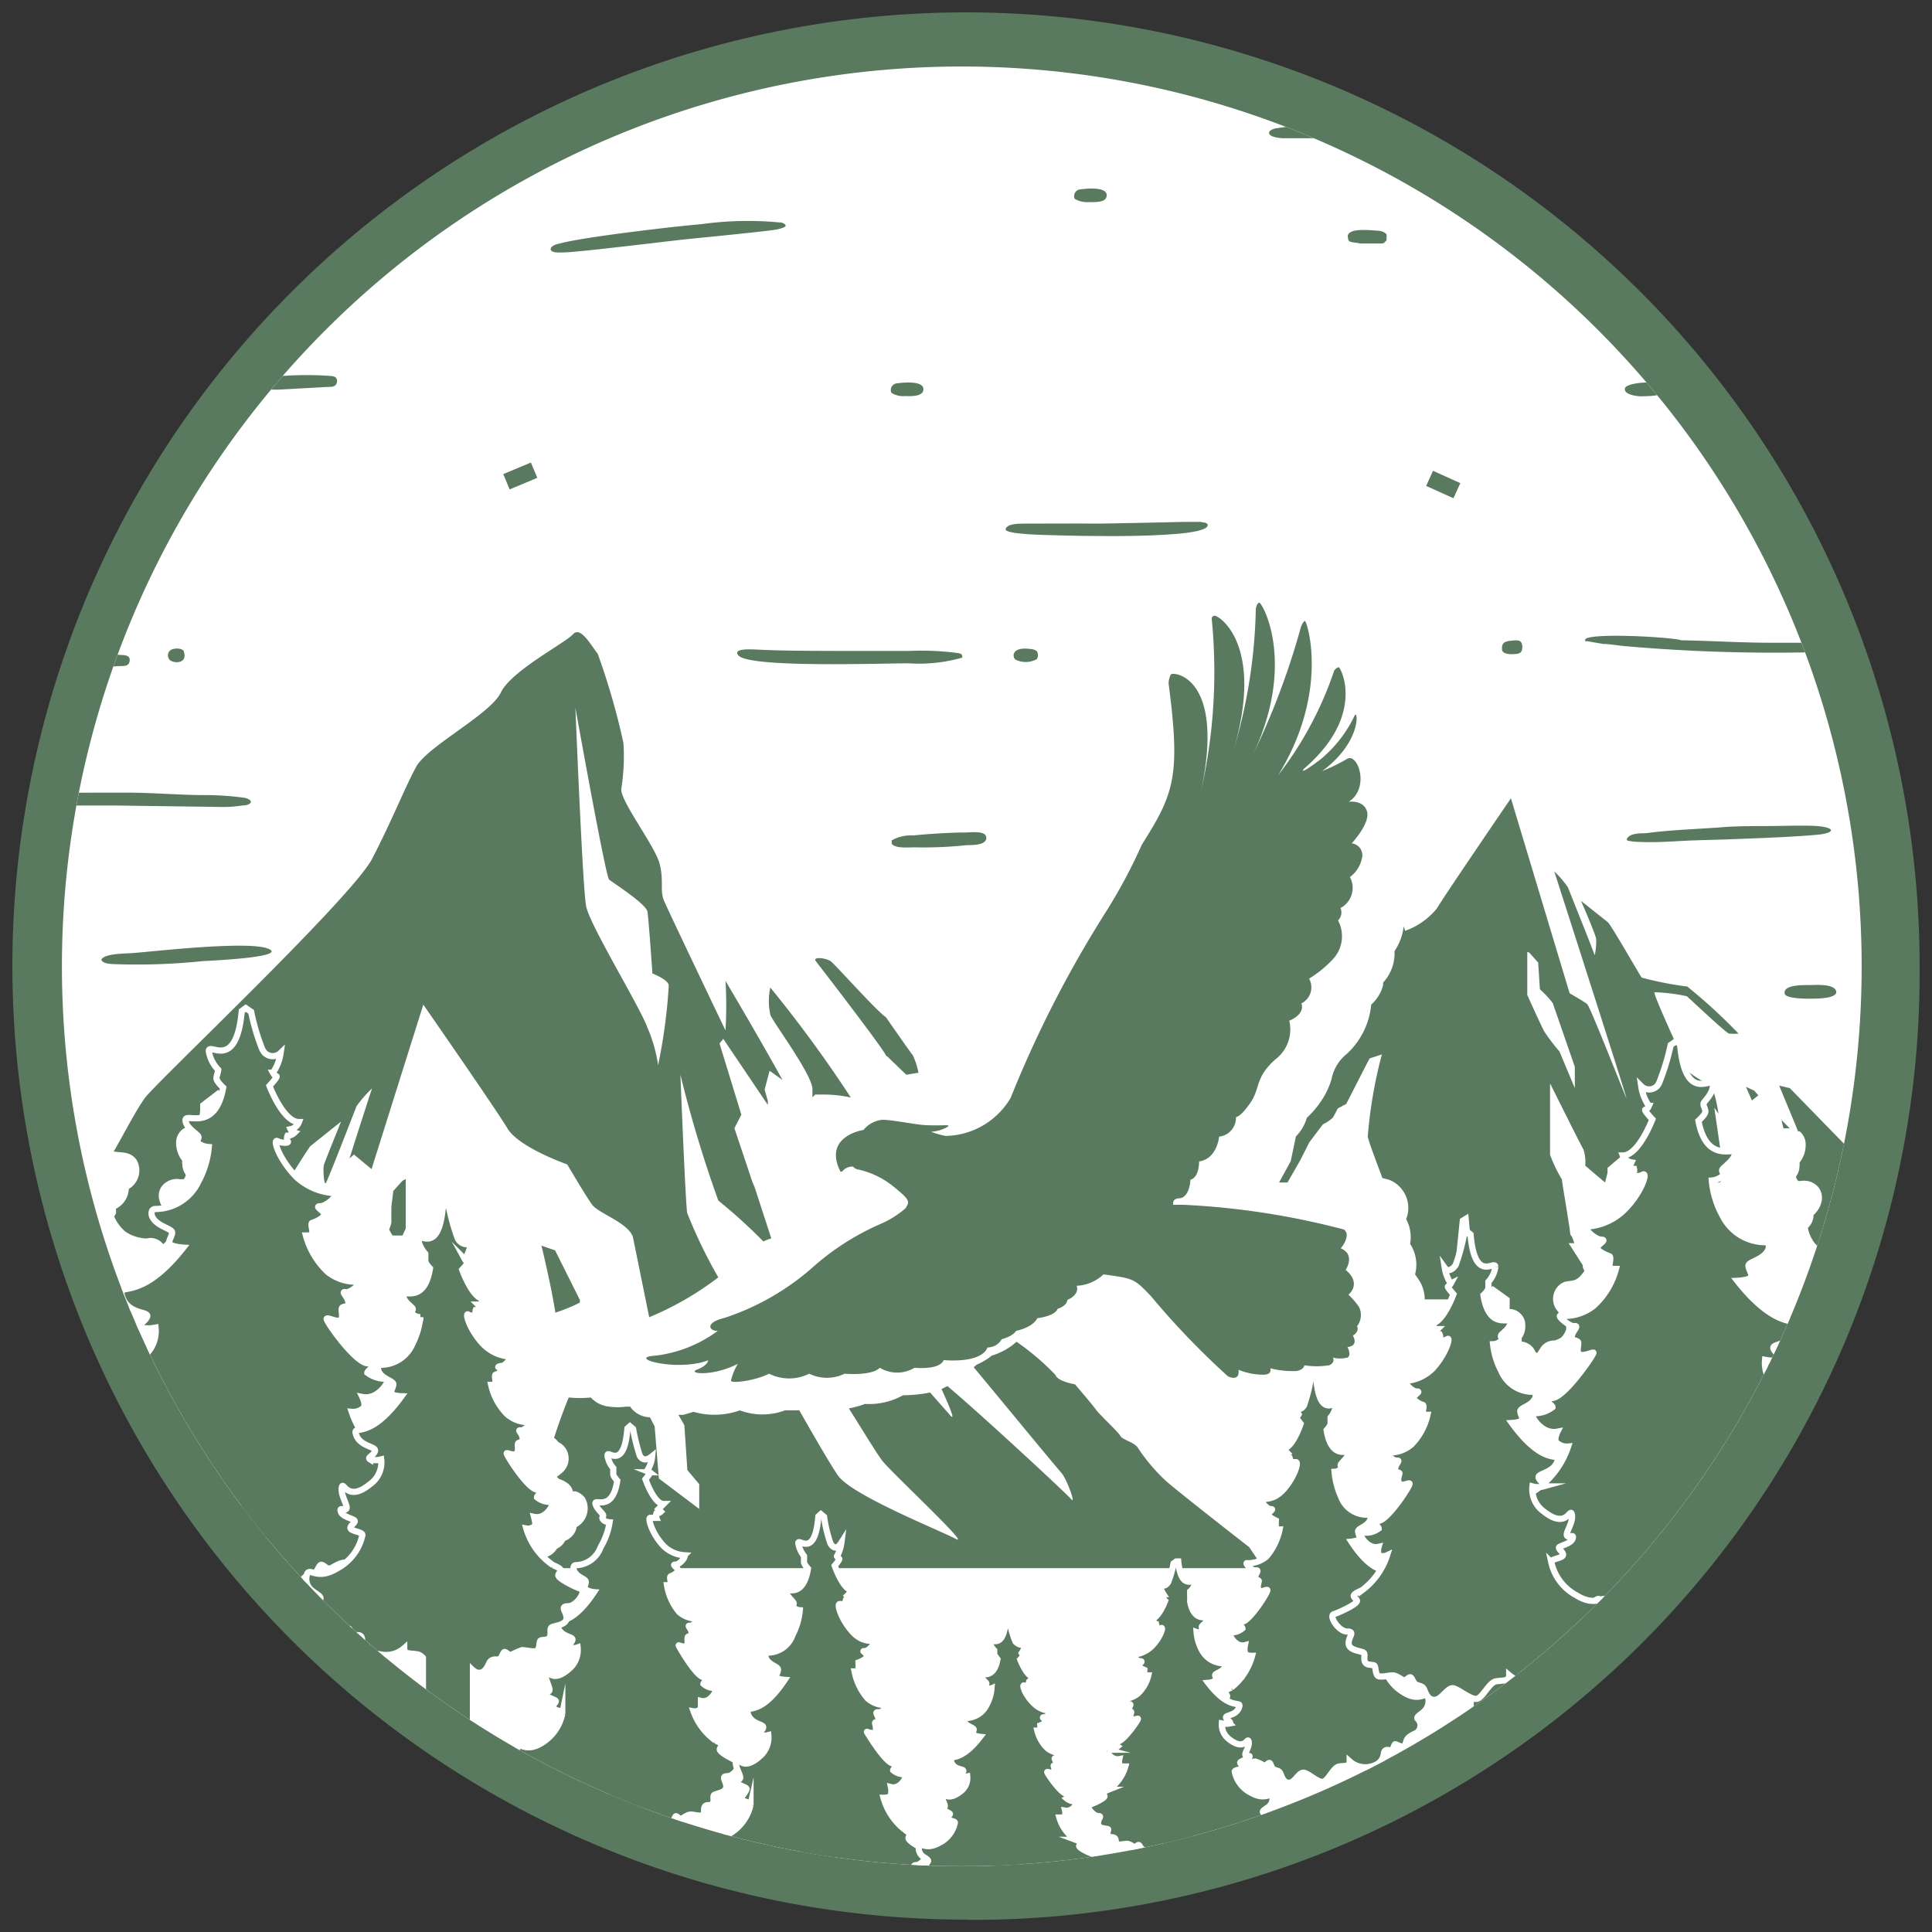 <svg id="Layer_1" data-name="Layer 1" xmlns="http://www.w3.org/2000/svg" xmlns:xlink="http://www.w3.org/1999/xlink" viewBox="0 0 78 78.01"><rect x="0" y="0" width="78" height="78.01" fill="#333333" stroke="none"/><defs><style>.cls-1{fill:none;}.cls-2,.cls-5,.cls-6{fill:#597a5e;}.cls-3{fill:#fff;}.cls-4{clip-path:url(#clip-path);}.cls-5,.cls-6{fill-rule:evenodd;}.cls-6{stroke:#fff;stroke-miterlimit:10;stroke-width:0.25px;}</style><clipPath id="clip-path"><path class="cls-1" d="M75.16,39.09a36.33,36.33,0,1,1,0-.15Z"/></clipPath></defs><title>Nature-Site-Icon</title><path class="cls-2" d="M39.08,77.5A38.5,38.5,0,1,1,77.5,38.92h0v.25A38.21,38.21,0,0,1,39.42,77.51h-.34Z"/><path class="cls-3" d="M75.16,39.09a36.33,36.33,0,1,1,0-.15Z"/><g class="cls-4"><path class="cls-5" d="M4.58,46.51c.49-.85.85-1.58,1.26-2.17s8.37-8.09,9.19-9.68,1.32-2.87,1.77-3.7,3-2.12,3.42-3,2.6-2,2.91-2.35.73.45,1,.78A28.12,28.12,0,0,1,25.17,30a8.38,8.38,0,0,1-.09,1.87c0,.52,1.37,2.3,1.55,3s0,1.08.18,1.5,2.41,5.09,2.48,5.23a16.68,16.68,0,0,0,0-2s1.44,2.43,2.3,4l-.52-.37-.2.76.13.46v.16l-1.8-2.67-.15.19L29.93,45l-.28.55.67,2h0a2.67,2.67,0,0,0,.14.36h0L31.14,50a1.75,1.75,0,0,0-.32.12A22,22,0,0,0,29,48.47a50.27,50.27,0,0,1-1.53-5.08s.19,4.87.27,5.57A19.53,19.53,0,0,0,29,51.57a12.34,12.34,0,0,1-2.79,1.61l-.66-3.25c-.21-.58-1.39-.94-1.65-1.3s-1-1.62-1-1.62-1.95-.68-2.41-1.45-3.4-5-3.4-5L15,47.2h0l-.71-.59-.18.16c.51-1.61.91-2.83.91-2.83a5.17,5.17,0,0,0-.62.71c-.08.19-1.18,3.05-1.25,3.12s-.12-.59-.07-.75.69-1.74.69-1.74l-1.25,1c-.41.61-.8,1.24-1.16,1.88h-.22l.16-.42h-.86a2.55,2.55,0,0,1-.24-.39.71.71,0,0,0,.1-.55,2.17,2.17,0,0,0,.13-.5l.22-1.57-.95.76v-.13l-.13-.52-.06-.22L8.81,44l-.73.56v.27a3.44,3.44,0,0,1-.12.64H8a.77.77,0,0,0-.64.13.69.69,0,0,0-.25.56,1.2,1.2,0,0,0,.25.71.29.29,0,0,0,0,.13.76.76,0,0,0,.14.43.31.31,0,0,1-.09.18H7.28a.78.78,0,0,0-.73.26.64.64,0,0,0-.13.52,1.09,1.09,0,0,0,.33.59,1,1,0,0,0,.07.29.52.52,0,0,0,.18.23c-.07.18-.15.35-.19.46a.93.93,0,0,1-.22.27A.65.65,0,0,0,5.92,50a1.61,1.61,0,0,1-.85-.27,1.65,1.65,0,0,1-.46-.62A1,1,0,0,0,4.68,49a.67.67,0,0,0,0-.2A.94.94,0,0,0,5.2,48a.87.87,0,0,0,.36-1.08.57.57,0,0,0-.16-.22c-.26-.21-.51-.16-.79-.21Zm28.33-2.32h.36a5,5,0,0,1,1.08.12Q32.84,42,31.1,39.87a2.51,2.51,0,0,0,0,1.09c0,.16,1.68,2.39,1.7,3v.34Zm2.86-1.57c0-.14-2.67-3.61-2.83-3.81s.41-.14.6,0,1.84,2,2.23,2.26c0,0,.94,1.36,1.08,1.53a2.81,2.81,0,0,1,.23.71l-.49.08-.78-.75ZM51,63.31H20.84a1.26,1.26,0,0,0,.33-.32h.2a.67.67,0,0,0,.23-.1h0a.83.83,0,0,0,.8-.25.36.36,0,0,0,.07-.1l.12-.08a.59.59,0,0,0,.22-.25.79.79,0,0,0,.39-.33.63.63,0,0,0,.08-.23.86.86,0,0,0,.34-1.17h0a.73.73,0,0,0-.38-.27h-.11a.58.58,0,0,0-.28-.37,1,1,0,0,0-.28-.13l-.09-.09a1.66,1.66,0,0,0,.21-.16.75.75,0,0,0,.09-1.06l-.09-.09-.16-.1a.61.61,0,0,0-.16-.16c.14-.45.37-1.09.59-1.63a4.41,4.41,0,0,0,.89,0,1.17,1.17,0,0,0,.75.37,2.5,2.5,0,0,0,.67,0h.17a1,1,0,0,0,.8.43l.19.37.17,2.1,1.63,1.23v-1l-.48-.57-.12-1.81-.24-.42h.2L28,57a3.06,3.06,0,0,0,1.87-.06,2.59,2.59,0,0,0,1.82,0h.58c.79,1.39,1.41,2.44,1.6,2.68.65.8,4.08,2.17,4.72,2.51s-2.5-2.59-2.93-3.11c-.16-.17-.71-1.08-1.39-2.16a3.46,3.46,0,0,0,.65-.18,2.82,2.82,0,0,0,1.54-.35,5.68,5.68,0,0,0,1.09-.11l.83.94c.22.24-.12-.54-.37-1.08l.24-.12c1.29,1.08,4.8,4.33,5,4.57s-.18-.83-.41-1.08-3.37-4.07-3.53-4.25h0l.13-.11a2.45,2.45,0,0,0,.6-.36,2.61,2.61,0,0,0,1-.56,10,10,0,0,1,1.57,1.34c.08.26.79.38.79.38s.64.74.83,1,.91.91,1,1.08.6.26.72.5a7.4,7.4,0,0,0,1.08,1.28c.38.36,3.4,2.71,3.4,2.71l.64.94ZM22.41,53a7.24,7.24,0,0,0,1-.41v-.11l-1-2-.55-.19s.38,1.55.56,2.69Zm-6.16-5.33-.37.41-.08.65v.64h0a1.14,1.14,0,0,1-.09.26,2,2,0,0,0,.14.25h.4l.13-.28v-2ZM56.73,37.58A2.93,2.93,0,0,0,58,36.69c.41-.67,3-4.46,3-4.46l2.37,7.87s.59.34.71.44,1.49,3.61,1.58,3.79-2.91-9.15-2.91-9.15a4.14,4.14,0,0,1,.55.64c.06.16,1.08,2.69,1.08,2.75a2.37,2.37,0,0,0,.06-.66c0-.14-.61-1.54-.61-1.54l1.08.86c.13.1,1.26,2.09,1.37,2.24a14.24,14.24,0,0,0,1.84.36,21.88,21.88,0,0,1,2.07,1.9,2.41,2.41,0,0,1-.38,0c-.1,0-1.6-1.42-1.71-1.51a7.22,7.22,0,0,0-1.3-.16c-.11,0,1.29,3,1.35,3.16s.85.55,1,.74a6.48,6.48,0,0,1,.23,1l-.17-.24.23,1.58a2.72,2.72,0,0,0,.13.49.73.73,0,0,0,.1.56,2.55,2.55,0,0,1-.24.39h-.86l.17.43h-.25l.64.89.05.08h0a1,1,0,0,0,.12.23,2.59,2.59,0,0,1-.24.28l-.7-.92h-.24s.27.58.51,1.17a.81.81,0,0,0-.66.22.75.75,0,0,0,0,1.07l.11.09a.82.82,0,0,0,.39.61.28.28,0,0,0,0,.13v.1a1.69,1.69,0,0,1-.17.29.66.66,0,0,0-.58-.22.51.51,0,0,1-.43-.33,1.94,1.94,0,0,1-.15-.36.5.5,0,0,0,.13-.19.78.78,0,0,0,.07-.25,1,1,0,0,0,.26-.53.63.63,0,0,0-.14-.53.72.72,0,0,0-.63-.25h0v-.07a.77.77,0,0,0,.11-.39v-.1a1.07,1.07,0,0,0,.2-.62.7.7,0,0,0-.26-.57.72.72,0,0,0-.49-.13,2.44,2.44,0,0,1-.07-.46v-.26l-.71-.6-.71.6v.2l-.1.39L64,47.06a1.66,1.66,0,0,0-.07-.65c-.08-.12-1.35-2.67-1.35-2.67v2.88a5.83,5.83,0,0,0,.48,1c0,.12.33,2,.33,2.17a.31.31,0,0,0,.08.15l.09.25h-.23l.57.89h0v.06a.51.51,0,0,0,.07.17l-.16.2c-.33.35-.54.07-.89.4a.75.75,0,0,0,0,1.06l0,0a.79.79,0,0,0,.31.54v.16a.87.87,0,0,1-.18.31.73.73,0,0,1-.31.14.64.64,0,0,0-.57.34.6.6,0,0,0-.09.15h-.07a1.62,1.62,0,0,0-.1-.18.71.71,0,0,0-.48-.27.29.29,0,0,0,0-.13h0a.82.82,0,0,0,.15-.5.64.64,0,0,0-.22-.52.62.62,0,0,0-.41-.16v-.44l-.68-.49-.66.48v.3h0L59.28,49l-.34.21-.33,3.25H57.52a1.44,1.44,0,0,0-.28-.85l-.11-.16a1.52,1.52,0,0,0-.2-1.23,1.54,1.54,0,0,0-.16-1,1.22,1.22,0,0,0-.69-1.59l-.27-.07c-.25-.68-.53-1.4-.59-1.67a18.59,18.59,0,0,1,.57-3.32l-.49.16-.09.16h0l-.86,1.68-.34.18s-.12.24-.19.36a1.42,1.42,0,0,1-.41.28l-.55.73-.37.73-.51.89h-.34l.47-.86.21-1a1.74,1.74,0,0,0,.44-.75,3.79,3.79,0,0,0,.58-.68,3.16,3.16,0,0,0,.42-.89,1.72,1.72,0,0,1,.6-1,3.09,3.09,0,0,0,1-2,1.63,1.63,0,0,0,.48-.78v-.11a1.74,1.74,0,0,0,.46-1.27,2.25,2.25,0,0,0,.37-1Zm14,6.85-.24-.55.33.15.17.19Zm1.18.77.35.36a1,1,0,0,0-.25,0h0a2.23,2.23,0,0,1-.09-.39Zm.67.47h.07a.69.69,0,0,1,.25.57,1.13,1.13,0,0,1-.25.7.29.29,0,0,1,0,.13.71.71,0,0,1-.14.43.31.31,0,0,0,.09.18h.1a.76.76,0,0,1,.72.26.69.69,0,0,1,.13.52,1,1,0,0,1-.33.59.73.73,0,0,1-.07.3.69.69,0,0,1-.16.22,1.3,1.3,0,0,0,.17.46.82.82,0,0,0,.22.27A.65.65,0,0,1,74,50a1.53,1.53,0,0,0,.85-.27,1.65,1.65,0,0,0,.46-.62L75.25,49a.67.67,0,0,1,0-.2.91.91,0,0,1-.51-.75.87.87,0,0,1-.37-1.09.82.82,0,0,1,.16-.22.86.86,0,0,1,.32-.15l-2.59-2.66-.43-.1.75,1.81ZM61.66,38.43v1.74s.58,1.29.69,1.48a7.87,7.87,0,0,0,.61.8l.62,1.48v-.86l-.89-2.57a3.92,3.92,0,0,0-.52-.56l-.07-1.08-.36-.4ZM23.23,28.57s.29,7.23.43,8,2.17,4.06,2.48,4.92A6.09,6.09,0,0,1,26.57,43,22.18,22.18,0,0,0,27,39.79c0-.23-.66-.49-.66-.49s-.15-2.17-.2-2.49-1.41-1.18-1.55-1.3S23.23,28.57,23.23,28.57Z"/><path class="cls-6" d="M25.83,58.77a7.75,7.75,0,0,1-.27-1.08l-.13-.11-.1.09c-.13,1.72-.81.86-.8,1.08a.91.91,0,0,0,.23.52v.25c0,.08.16.26.16.26-.19,1.27-.91.72-.88.92s.29.39.31.47-.08.08,0,.18.26.11.26.11a2.79,2.79,0,0,1-.36,1,1.09,1.09,0,0,1-1,.73c-.13,0-.09.18-.09.18.1.32.5.36.49.5s-.1.22,0,.3a.71.71,0,0,0,.33.11c-1.09,1.64-1.63.9-1.48,1.37s.65.4.61.56-.26.23-.15.3a.55.55,0,0,0,.36,0,1,1,0,0,1-.36.88c-.78.67-.88-.15-.93.12s.19.62.15.74-.25-.08-.19.11.44.25.45.32-.19.19-.12.28.39.11.38.23a1.81,1.81,0,0,1-.8,1.16c-.65.42-.88,0-1,.17a.55.55,0,0,0,.16.62c.16.14.34.22.24.31a.38.38,0,0,0,.06.53l.09,0c.35.16.34.23.39.43s.36,0,.42,0,.08.28.17.26.27-.1.29.12.16.47.63.55a.94.94,0,0,0,.7-.09c0,.24.19.17.44.22s.44.61.66.61.57-.33.75-.36.34.35.56.4.31-.18.38-.34.14-.14.25-.18.15-.24.19-.27.15.13.23.1.23-.16.36-.17.45.1.52,0,0-.26.08-.34.22,0,.3-.1,0-.29.06-.35.47-.08.49-.32-.24-.44.05-.44.61-.54.44-.6-.77-.36-.75-.49.26-.16-.17-.35A2.49,2.49,0,0,1,28,69.09a.31.31,0,0,0,.3-.12v-.3c.43.11.71-.56.59-.52a.69.69,0,0,1-.49-.17c0-.07.31-.22,0-.27s-1-1.26-1-1.28.23.11.32,0,0-.3.06-.35.17,0,.14-.18-.19-.28-.07-.26.45-.32.34-.29a1.09,1.09,0,0,1-.77-.27A2.24,2.24,0,0,1,26.93,64c.07,0,.14,0,.15-.07s-.06-.27,0-.29.32-.15.29-.26-.25-.22-.1-.21.43-.3.36-.38a1.3,1.3,0,0,1-.89-.43c-.44-.5-.59-1.08-.49-1.08s.31,0,.25,0a.25.25,0,0,1,0-.17.29.29,0,0,0,.18-.08l-.1-.1.21-.21c-.39,0-.73-1-.73-1s.22-.26.17-.28a.28.28,0,0,1-.08-.1,1.28,1.28,0,0,0,.18-.55C26.07,59,25.93,58.93,25.83,58.77Z"/><rect class="cls-2" x="24.6" y="70.71" width="1.44" height="4.08"/><path class="cls-6" d="M10.58,42.34a8.76,8.76,0,0,1-.44-1.49l-.22-.15-.16.12c-.22,2.46-1.34,1.23-1.33,1.62a1.41,1.41,0,0,0,.38.75c0,.09-.07.23-.07.35s.27.37.27.37c-.33,1.82-1.52,1-1.52,1.31s.49.56.52.67-.12.12,0,.26.42.16.42.16A3.62,3.62,0,0,1,8,47.72a1.92,1.92,0,0,1-1.72,1.09c-.22,0-.15.27-.15.27.16.44.84.51.82.69s-.16.31-.1.44.55.16.55.16c-1.84,2.34-2.71,1.28-2.46,2s1.09.56,1,.79-.44.33-.26.44a1.51,1.51,0,0,0,.6,0,1.32,1.32,0,0,1-.6,1.25c-1.28,1-1.46-.21-1.55.17s.34.89.26,1.09S4,56,4.05,56.21s.72.36.75.46-.31.26-.21.4.65.17.64.33A2.55,2.55,0,0,1,3.9,59.06c-1.09.61-1.47,0-1.64.25a.74.74,0,0,0,.26.88c.26.19.55.3.4.44s-.3.57.26.82.55.33.65.62.59,0,.68.07.13.38.27.36.46-.15.49.18.28.66,1.09.76a1.6,1.6,0,0,0,1.24-.37c0,.32.31.25.72.31s.75.88,1.08.88.94-.49,1.24-.52.57.49.94.55.52-.24.62-.46.23-.21.42-.27.24-.34.33-.38.24.18.36.15.39-.24.6-.24.75.13.86,0,.07-.37.15-.47.36,0,.49-.15,0-.41.1-.51.77-.09.81-.44-.39-.63.08-.63,1-.77.73-.86-1.28-.52-1.25-.7.45-.22-.27-.5A3.49,3.49,0,0,1,14.2,57a.63.63,0,0,0,.49-.17c.08-.14-.06-.43-.06-.43.71.14,1.17-.8,1-.74a1.2,1.2,0,0,1-.8-.24c0-.11.51-.33,0-.38s-1.7-1.74-1.64-1.8.4.15.55.06,0-.44.08-.51.29,0,.24-.24-.31-.42-.1-.38.73-.46.55-.43a1.81,1.81,0,0,1-1.28-.39,3.18,3.18,0,0,1-.88-1.47c.13,0,.23,0,.26-.09s-.09-.4,0-.42.54-.22.48-.37-.4-.3-.16-.3.72-.42.6-.53A2.47,2.47,0,0,1,12,47.55c-.73-.72-1-1.58-.8-1.48s.5.08.41,0a.28.28,0,0,1,0-.22.41.41,0,0,0,.28-.12.25.25,0,0,1-.16-.14.46.46,0,0,0,.34-.29c-.64,0-1.19-1.46-1.19-1.46s.35-.38.28-.39-.14-.14-.14-.14a1.91,1.91,0,0,0,.31-.8.46.46,0,0,1-.64,0A.71.71,0,0,1,10.58,42.34Z"/><rect class="cls-2" x="8.71" y="60.77" width="2.05" height="5.81"/><path class="cls-6" d="M18.46,49.94a8.41,8.41,0,0,1-.33-1.19L18,48.62l-.12.09c-.17,2-1,1-1,1.31a1.21,1.21,0,0,0,.29.6v.29c0,.1.19.3.19.3-.24,1.45-1.08.82-1.08,1.08s.35.46.38.54-.09.1,0,.22.31.13.31.13a3.14,3.14,0,0,1-.32,1.08,1.39,1.39,0,0,1-1.27.84c-.16,0-.11.22-.11.22.12.36.62.42.61.57s-.12.25-.08.36.41.12.41.12c-1.36,1.88-2,1.08-1.83,1.56s.81.46.76.65-.33.26-.2.34a.86.86,0,0,0,.45,0,1.07,1.07,0,0,1-.45,1c-.94.77-1.08-.17-1.14.13s.24.72.19.85-.3-.09-.23.13.53.28.56.37-.23.21-.16.32.49.13.47.26a2,2,0,0,1-1,1.33c-.81.5-1.08,0-1.22.21a.59.59,0,0,0,.19.7c.2.16.42.25.31.36a.4.4,0,0,0,0,.57.32.32,0,0,0,.16.09c.43.2.41.27.48.51s.44,0,.52,0,.1.32.19.3.34-.12.36.14.22.54.78.61a1.1,1.1,0,0,0,.92-.26c0,.26.23.2.53.25s.56.71.82.71.7-.39.92-.43.43.41.69.46.39-.2.47-.38S20,67,20.12,67s.18-.27.24-.3.19.14.27.12a3.3,3.3,0,0,1,.45-.2c.15,0,.55.11.63,0s.06-.3.1-.37.27,0,.37-.13,0-.33.08-.41.57-.08.61-.35-.3-.51.06-.51.75-.63.53-.7-.94-.42-.92-.56.33-.17-.21-.4a2.7,2.7,0,0,1-1.08-1.48.38.38,0,0,0,.37-.14,2,2,0,0,0-.06-.33c.54.12.87-.65.72-.61a.81.81,0,0,1-.6-.18c0-.1.38-.27,0-.31s-1.28-1.46-1.22-1.47.29.12.4,0,0-.36.07-.41.2,0,.17-.21-.23-.32-.08-.3.54-.36.41-.34a1.27,1.27,0,0,1-.95-.31,2.41,2.41,0,0,1-.65-1.19c.09,0,.17,0,.18-.07s-.06-.32,0-.34.41-.18.37-.3-.38,0-.22,0,.52-.35.43-.43a1.68,1.68,0,0,1-1.08-.5c-.56-.59-.74-1.28-.61-1.2s.38.07.31,0a.28.28,0,0,1,0-.18.32.32,0,0,0,.21-.1l-.12-.12c.17,0,.25-.22.25-.22-.47,0-.89-1.19-.89-1.19s.27-.29.22-.3-.11-.12-.11-.12a1.77,1.77,0,0,0,.24-.64A.41.41,0,0,1,18.46,49.94Z"/><rect class="cls-2" x="17.2" y="65.14" width="1.77" height="4.68"/><path class="cls-6" d="M33.53,62.32a5.67,5.67,0,0,1-.26-1.08l-.13-.11-.1.09c-.14,1.72-.81.86-.81,1.08a1.11,1.11,0,0,0,.23.52v.25c0,.08.16.26.16.26-.21,1.27-.92.72-.89.92s.29.39.31.47-.07.09,0,.18a.39.39,0,0,0,.25.11A2.69,2.69,0,0,1,32,66a1.06,1.06,0,0,1-1,.72c-.14,0-.09.19-.09.19.09.31.51.36.5.5s-.1.21-.07.3.34.11.34.11c-1.09,1.64-1.63.9-1.49,1.36s.66.41.62.57-.27.23-.15.3a.73.73,0,0,0,.36,0,1,1,0,0,1-.37.88c-.77.67-.88-.15-.94.12s.21.62.17.74-.25-.08-.2.1.45.25.46.33-.23.34-.23.42.4.11.39.23A1.81,1.81,0,0,1,29.5,74c-.65.42-.88,0-1,.17a.57.57,0,0,0,.15.62c.16.14.34.22.25.3a.37.37,0,0,0,0,.52l.11.07c.34.16.34.23.39.43s.36,0,.42,0,.08.27.16.26.27-.11.29.12.18.47.63.54a1,1,0,0,0,.76-.23c0,.23.18.17.42.21s.46.62.67.62.58-.34.75-.37.35.36.56.4.32-.17.37-.33.14-.14.26-.19.14-.24.2-.27.15.13.22.11.23-.16.35-.17.46.09.52,0,0-.26.09-.34.22,0,.3-.11,0-.28.07-.34S37,76,37,75.74s-.23-.44,0-.44.61-.55.43-.6-.77-.37-.75-.5.27-.15-.16-.34a2.47,2.47,0,0,1-.85-1.28c.09,0,.25,0,.3-.12a.74.74,0,0,0,0-.31c.43.11.71-.55.58-.52a.68.68,0,0,1-.49-.16c0-.08.32-.23,0-.27S35,69.93,35,69.92s.25.11.33,0,0-.3,0-.36.18,0,.14-.17-.17-.28,0-.26.45-.33.34-.29a1.1,1.1,0,0,1-.78-.27,2.37,2.37,0,0,1-.53-1.09c.07,0,.15,0,.16-.06a3,3,0,0,0,0-.3S35,67,35,66.86s-.24-.21-.09-.2.43-.3.35-.38-.44.06-.87-.43-.61-1.09-.49-1.09.3.06.25,0a.22.22,0,0,1,0-.16.24.24,0,0,0,.16-.09l-.1-.09.21-.21c-.38,0-.72-1-.72-1s.22-.26.18-.28-.09-.1-.09-.1a1.55,1.55,0,0,0,.18-.55C33.78,62.58,33.64,62.49,33.53,62.32Z"/><rect class="cls-2" x="32.3" y="72.29" width="1.44" height="4.08"/><path class="cls-6" d="M41,66.28a3.83,3.83,0,0,1-.22-.73l-.1-.08H40.6c-.11,1.21-.65.61-.64.81a.59.59,0,0,0,.18.35v.18s.13.18.13.18c-.16.88-.72.5-.7.64s.23.27.25.33-.07,0,0,.13.21.07.21.07a1.68,1.68,0,0,1-.21.69.93.93,0,0,1-.82.51c-.11,0-.08.13-.08.13.08.22.4.25.39.34s-.08.16,0,.22a.83.83,0,0,0,.26.07c-.88,1.15-1.29.63-1.17,1s.52.27.49.39-.22.16-.13.21a.71.71,0,0,0,.29,0,.68.68,0,0,1-.29.62c-.62.47-.7-.11-.74.08s.16.43.12.52-.2,0-.15.07.34.18.36.22-.15.13-.1.21.31.07.3.15a1.18,1.18,0,0,1-.63.81c-.52.29-.7,0-.79.12s0,.34.13.43.26.15.19.22-.14.28.13.4.26.16.3.3.28,0,.34,0,.06.19.13.18.21-.07.22.08.14.33.5.38a.82.82,0,0,0,.61-.16c0,.16.14.12.33.15s.36.43.54.43.45-.23.59-.25.27.23.45.27.26-.12.3-.23.11-.1.19-.13.12-.16.17-.18.12.08.17.07.18-.12.28-.12.37.07.41,0,0-.18.08-.23.17,0,.24-.07,0-.21,0-.25.38,0,.39-.22-.19-.3,0-.3.49-.38.35-.42-.62-.26-.6-.35.22-.11-.13-.24a1.59,1.59,0,0,1-.67-.9c.06,0,.19,0,.23-.07a.46.46,0,0,0,0-.21c.34.06.56-.39.46-.37a.55.55,0,0,1-.39-.12s.25-.15,0-.18-.82-.88-.79-.89.19.07.26,0,0-.22,0-.25.14,0,.11-.12-.14-.21,0-.18.35-.23.26-.21a.94.94,0,0,1-.61-.19,1.47,1.47,0,0,1-.42-.72H42a1.47,1.47,0,0,0,0-.21s.26-.1.23-.18-.2-.15-.08-.15.35-.21.28-.26a1,1,0,0,1-.7-.31c-.35-.34-.48-.76-.38-.71s.24,0,.19,0a.13.13,0,0,1,0-.12.2.2,0,0,0,.13,0l-.07-.08.16-.13c-.3,0-.57-.72-.57-.72s.17-.18.14-.19a.14.14,0,0,1-.08-.07.88.88,0,0,0,.15-.39C41.23,66.46,41.11,66.38,41,66.28Z"/><rect class="cls-2" x="40.05" y="73.31" width="1.14" height="2.84"/><path class="cls-6" d="M67,43.68a9.49,9.49,0,0,0,.45-1.49l.21-.15.17.12c.21,2.46,1.34,1.24,1.33,1.63s-.35.66-.38.75.07.22.07.34-.28.37-.28.37c.34,1.8,1.52,1,1.48,1.31s-.49.57-.52.67.12.12,0,.26a.77.77,0,0,1-.42.17,3.56,3.56,0,0,0,.43,1.41,1.92,1.92,0,0,0,1.72,1.08c.22,0,.14.27.14.27-.15.44-.83.51-.81.69s.16.32.1.45-.55.15-.55.15c1.84,2.34,2.7,1.28,2.46,1.95s-1.09.56-1,.79.44.34.26.45a1.52,1.52,0,0,1-.6,0,1.32,1.32,0,0,0,.6,1.24c1.28,1,1.46-.2,1.55.18s-.34.89-.26,1.08.41-.11.31.15-.73.36-.75.47.31.26.21.4-.65.16-.64.32a2.53,2.53,0,0,0,1.33,1.66c1.09.61,1.47,0,1.64.25a.74.74,0,0,1-.26.88c-.26.19-.55.3-.4.44s.3.58-.26.83-.55.32-.64.62-.6,0-.7.06-.13.38-.27.37-.45-.15-.48.17-.29.66-1.09.76a1.62,1.62,0,0,1-1.24-.32c0,.32-.31.25-.72.31s-.75.88-1.08.88-1-.49-1.24-.52-.57.49-.93.55-.53-.24-.63-.47-.23-.2-.42-.27-.24-.33-.33-.38-.25.19-.37.16-.39-.24-.58-.24-.76.13-.87,0-.07-.37-.14-.47-.37,0-.5-.15,0-.41-.11-.51-.77-.1-.8-.44.39-.63-.08-.63-1-.77-.72-.86,1.27-.52,1.24-.7-.45-.22.27-.5a3.49,3.49,0,0,0,1.41-1.82.6.6,0,0,1-.49-.18c-.08-.14.06-.42.06-.42-.71.14-1.17-.8-1-.75a1.15,1.15,0,0,0,.8-.24c0-.1-.51-.32,0-.37s1.71-1.81,1.65-1.83-.4.16-.56.07,0-.44-.07-.51-.29-.05-.24-.25.3-.41.1-.38-.73-.45-.55-.42a1.87,1.87,0,0,0,1.34-.41,3.1,3.1,0,0,0,.89-1.48c-.12,0-.24,0-.26-.08s.08-.4,0-.43-.54-.21-.49-.36.4-.31.16-.31-.71-.42-.59-.53a2.36,2.36,0,0,0,1.47-.63c.74-.71,1-1.58.8-1.47s-.5.07-.41,0a.28.28,0,0,0,.05-.23.44.44,0,0,1-.28-.12.24.24,0,0,0,.18-.14.46.46,0,0,1-.35-.28c.64,0,1.19-1.46,1.19-1.46s-.36-.38-.28-.39.14-.15.14-.15a1.91,1.91,0,0,1-.31-.8.45.45,0,0,0,.64,0A.57.57,0,0,0,67,43.68Z"/><rect class="cls-2" x="59.5" y="64.93" width="1.77" height="4.68"/><path class="cls-6" d="M52.65,56.73a6.56,6.56,0,0,0,.27-1.08l.12-.11.1.09c.14,1.72.81.87.81,1.08a1.11,1.11,0,0,1-.23.52v.25c0,.08-.16.26-.16.26.21,1.27.92.72.89.92s-.29.39-.32.47.08.09,0,.18a.37.37,0,0,1-.25.11,3.08,3.08,0,0,0,.26,1,1.1,1.1,0,0,0,1.09.73c.14,0,.1.18.1.18-.1.31-.51.36-.5.5s.1.22.06.3-.33.11-.33.11c1.08,1.64,1.63.9,1.48,1.37s-.66.4-.62.56.27.23.17.3a.59.59,0,0,1-.37,0,1,1,0,0,0,.37.88c.77.67.87-.15.93.12s-.21.62-.16.74.25-.08.19.11-.44.24-.45.32.18.18.13.28-.41.11-.39.23a1.74,1.74,0,0,0,.8,1.16c.65.42.88,0,1,.17a.57.57,0,0,1-.15.62c-.15.14-.33.22-.25.3a.36.36,0,0,1,0,.52.41.41,0,0,1-.11.07c-.33.16-.33.23-.39.43s-.36,0-.41,0-.09.27-.16.26-.27-.11-.3.12-.17.47-.62.54a.94.94,0,0,1-.76-.23c0,.23-.19.17-.43.21s-.45.62-.67.62-.56-.34-.75-.37-.34.36-.56.4-.31-.17-.37-.33-.14-.14-.26-.19-.14-.24-.19-.27-.15.13-.22.11a1.52,1.52,0,0,0-.36-.17c-.12,0-.45.09-.52,0s0-.26-.08-.34-.22,0-.3-.11,0-.28-.07-.34-.47-.08-.48-.32.23-.44,0-.44-.62-.55-.43-.6.77-.37.74-.5-.27-.15.17-.34a2.45,2.45,0,0,0,.84-1.28c-.08,0-.25,0-.29-.12a.74.74,0,0,1,0-.31c-.43.11-.72-.55-.59-.52a.66.66,0,0,0,.49-.16c0-.07-.3-.23,0-.27s1.09-1.27,1-1.28-.25.11-.34,0,0-.3,0-.36-.17,0-.14-.17.18-.28,0-.26-.43-.33-.33-.29a1.13,1.13,0,0,0,.78-.27,2.47,2.47,0,0,0,.53-1.09c-.08,0-.14,0-.15-.06a3,3,0,0,1,0-.3s-.33-.15-.3-.26.24-.21.1-.2-.43-.3-.36-.38.45.06.88-.43.61-1.09.49-1.09-.3.06-.25,0a.22.22,0,0,0,0-.16.24.24,0,0,1-.16-.09l.09-.09-.2-.21c.38,0,.71-1,.71-1s-.21-.26-.17-.28a.35.35,0,0,0,.09-.1,1.57,1.57,0,0,1-.19-.55C52.4,57,52.55,56.9,52.65,56.73Z"/><path class="cls-6" d="M47.16,63.88a4.12,4.12,0,0,0,.22-.76l.11-.08h.08c.12,1.26.69.63.67.84a.54.54,0,0,1-.19.37v.18a1.71,1.71,0,0,1,0,.23c.17.92.76.52.73.67s-.24.29-.26.34.07,0,0,.14a.17.17,0,0,1-.21.08,1.82,1.82,0,0,0,.21.72,1,1,0,0,0,.87.54c.11,0,.07.13.07.13-.07.23-.42.27-.4.36s.08.17,0,.22a.75.75,0,0,1-.28.08c.92,1.21,1.36.66,1.24,1s-.56.29-.52.41.23.17.14.23a.81.81,0,0,1-.31,0,.74.74,0,0,0,.31.65c.64.49.72-.12.77.08s-.16.45-.13.54.21,0,.16.08-.36.18-.37.23.14.13.1.21-.33.08-.32.16a1.24,1.24,0,0,0,.66.85c.55.31.74,0,.83.13s0,.35-.14.45-.27.16-.19.23.15.3-.14.42-.27.17-.31.32-.3,0-.36,0-.06.19-.13.18-.23-.07-.24.09-.15.34-.52.4a.86.86,0,0,1-.64-.17c0,.17-.15.12-.35.16s-.38.44-.56.44-.48-.24-.62-.26-.29.25-.47.28-.27-.12-.32-.23-.11-.11-.2-.14-.13-.17-.17-.19-.13.09-.18.08-.2-.13-.3-.13-.39.07-.43,0,0-.19-.08-.24-.18,0-.25-.08,0-.21,0-.26-.4,0-.41-.23.19-.31,0-.31-.51-.4-.36-.45.65-.27.62-.36-.21-.11.14-.25a1.65,1.65,0,0,0,.7-.94c-.07,0-.2,0-.24-.08a.5.5,0,0,1,0-.22c-.36.07-.59-.41-.48-.38a.58.58,0,0,0,.4-.13s-.26-.16,0-.19.87-.92.83-.93-.2.08-.27,0,0-.23,0-.27-.15,0-.11-.12.15-.22,0-.19-.37-.24-.27-.22a1,1,0,0,0,.63-.2,1.47,1.47,0,0,0,.44-.75H46.2a1.61,1.61,0,0,1,0-.22s-.27-.11-.24-.19.21-.16.08-.16-.36-.22-.3-.27a1.19,1.19,0,0,0,.74-.32c.37-.37.5-.81.4-.75s-.25,0-.2,0a.29.29,0,0,0,0-.13.29.29,0,0,1-.15,0l.08-.08-.17-.14c.32,0,.6-.75.6-.75s-.18-.19-.14-.2.07-.07.07-.07a1.13,1.13,0,0,1-.16-.41C47,64.07,47.07,64,47.16,63.88Z"/><rect class="cls-2" x="46.98" y="72.33" width="1.2" height="2.98"/><path class="cls-5" d="M38.18,45.86a3.06,3.06,0,0,1-.59-.17,1.47,1.47,0,0,0,.62-.17c.22-.14,0-.07-.72-.09-.45,0-1.46-.23-1.88-.22a1.13,1.13,0,0,0-.75.41s-1.65.24-.93,1.68H34a.51.51,0,0,1,.44-.2.34.34,0,0,0,.18.11,3.42,3.42,0,0,1,1.46.7c.69.56.64.6.48.87a3.85,3.85,0,0,1-1,.63,10.31,10.31,0,0,0-2.8,1.8,10.19,10.19,0,0,1-3.52,2c-.82.2-.59.54-.26.52a5.3,5.3,0,0,1-2.5,1c-1.26.07.83.67,2.11.19,0,0,0,.2-.44.37s.62.3,1.64-.23a2.38,2.38,0,0,0-.28.68c0,.13,1,0,1.54-.28a1.81,1.81,0,0,0,1.62,0,1.63,1.63,0,0,0,1.43,0s1.09.1,1.42-.24a1.35,1.35,0,0,0,1.4,0s1,.11,1.18-.31c0,0,1.5.16,1.77-.51a.65.65,0,0,0,.57-.33s.46-.12.58-.34c0,0,.66-.12.86-.51,0,0,.71-.08.82-.38,0,0,.38-.11.39-.36,0,0,.5-.18.38-.57a1.68,1.68,0,0,0,1.08-.46c1.25.17,1.24.18,1.91.87a32,32,0,0,0,3.12,3.25c.52.22.42-.27.42-.27a2.61,2.61,0,0,0,1,.2c.39,0,.28-.26.28-.26a3.58,3.58,0,0,0,1.08.11c.29-.06.3-.23.3-.23a3.18,3.18,0,0,0,1,0c.27-.12.15-.31.15-.31a1.25,1.25,0,0,0,.59,0c.18-.1,0-.43,0-.43s.46,0,.22-.46c0,0,.27-.14.17-.38a.74.74,0,0,0,.08-.77,2.92,2.92,0,0,0-.43-.5s.56-.44-.11-1c0,0,.41-.62-.2-.87,0,0,.44-.52.13-.76a31,31,0,0,0-6.5-1h-.4c0-.11,0-.23.22-.26.46,0,.48-.75.48-.75.37-.1.35-.74.35-.74.73-.1.81-1,.81-1a.77.77,0,0,0,.68-.79s.19,0,.59-.59.17-1,1-1.74a1.51,1.51,0,0,0,.56-1.56c.69-.3.49-.7.49-.7a.72.72,0,0,0,.31-1v0a4.61,4.61,0,0,0,.94-.76,1.36,1.36,0,0,0,.23-1.59.45.45,0,0,0,.1-.5.92.92,0,0,0,.38-1.25h0a1.27,1.27,0,0,0,.5-.84.48.48,0,0,0-.43-.52h0s.76-.81.62-1.29-.74-.39-.74-.39c.87-.55.37-2-.07-1.73a7.11,7.11,0,0,1-1,.49c1.57-1.16,1.45-2.44,1.32-2.26a5.16,5.16,0,0,1-1.39,1.79c-.94.71-.67.38-.67.38,2.53-2.17,1.48-4.1,1.41-4.1s-.18.12-.18.12a14.35,14.35,0,0,1-2.27,4.24c2.1-3.39,1.16-6.26,1.08-6.23s-.16.25-.16.25a30.22,30.22,0,0,1-2,5.28c1.87-3.81.42-6.33.31-6.27s-.13.26-.13.26a21.22,21.22,0,0,1-1.08,6.27c1.63-4.83-.48-6.07-.6-6a.12.12,0,0,0-.1.12h0a21.86,21.86,0,0,1-.44,7c1-4.63-1.08-4.88-1.21-4.75a.78.78,0,0,0-.09.37c.49,3.75.22,4.44-1.08,6.5a21.66,21.66,0,0,1-1.41,2.65,46,46,0,0,0-3.89,7.58A3.11,3.11,0,0,1,38.18,45.86Z"/><rect class="cls-2" x="20.4" y="18.88" width="1.21" height="0.67" transform="translate(-5.79 9.6) rotate(-22.71)"/><rect class="cls-2" x="57.93" y="18.95" width="0.67" height="1.21" transform="translate(16.46 64.61) rotate(-65.69)"/><path class="cls-5" d="M9,32.58a5,5,0,0,0,.78-.06c.34,0,.53-.2.1-.31a11.87,11.87,0,0,0-1.58-.11C7.24,32.1,6.16,32,5.08,32c-1.76,0-5,0-6.73.17-.23,0-.77.07-.78.35.26.19,1.17,0,1.49,0H4.63Z"/><path class="cls-5" d="M64,25.81v.08h.1l.63.11c.3,0,.63.07.92.09a68.91,68.91,0,0,0,9.31.18c.32,0,1.78-.07,1.92-.32h-.14c-.68-.13-3.09,0-3.94,0H71.55c-1.22,0-2.48-.08-3.68-.1C67.59,25.73,64.24,25.53,64,25.81Z"/><path class="cls-5" d="M22.78,10.19c.51,0,4.33-.47,4.91-.53s3.38-.33,3.69-.4.48-.15.19-.27a13.6,13.6,0,0,0-3.25.06c-1,.08-4.88.53-5.75.79-.08,0-.39.11-.33.25S22.67,10.19,22.78,10.19Z"/><path class="cls-5" d="M51.76,5.58c.51,0,4.36,0,4.94,0s3.4,0,3.72,0c.15,0,.49-.1.21-.25A13,13,0,0,0,57.39,5c-1,0-4.9,0-5.79.17-.09,0-.4.07-.36.22S51.66,5.57,51.76,5.58Z"/><path class="cls-5" d="M36.7,26.28H34.27c-.91,0-2.69,0-3.58-.05-.17,0-1.16-.1-.88.23.43.51,5.71.32,6.87.32a6.38,6.38,0,0,0,2.17-.23c0-.11,0-.14-.15-.18A11.13,11.13,0,0,0,36.7,26.28Z"/><path class="cls-5" d="M66.66,34c.66,0,1.36-.07,2-.08s4.5-.14,5-.26.22-.27-.29-.31-1.38,0-2,0-1.4,0-2,.06c-1,.07-2,.1-2.93.23-.25,0-.69,0-.77.26C65.69,34,66.46,34,66.66,34Z"/><path class="cls-5" d="M48.49,21.07h-.68c-.1,0-3.35.08-3.68.07s-2.17,0-2.79,0c-.22,0-.68,0-.74.22s1.66.24,2,.25,6.42.2,6.15-.45C48.66,21.07,48.59,21.11,48.49,21.07Z"/><path class="cls-5" d="M4.09,38.75c.07.14.25.15.41.17a25.52,25.52,0,0,0,3.71-.12s3.42-.14,2.64-.49-4.68.11-5.52.17C5,38.5,4.19,38.5,4.09,38.75Z"/><path class="cls-5" d="M1.87,27h1l2-.11c.16,0,.32,0,.36-.18s-.08-.25-.23-.26a13.76,13.76,0,0,0-2,0c-.84,0-1.61-.12-1.37.56h.29Z"/><path class="cls-5" d="M10.24,15.73h1l2-.11c.16,0,.32,0,.36-.18s-.08-.25-.23-.26a13.76,13.76,0,0,0-2,0c-.84,0-1.61-.12-1.37.56h.29Z"/><path class="cls-5" d="M39.1,1.79h1l2-.11c.16,0,.32,0,.36-.19s-.08-.25-.23-.26a17.19,17.19,0,0,0-2,0c-.84,0-1.61-.12-1.37.57h.29Z"/><path class="cls-5" d="M36,33.93v.14c.18.19.61.14.94.14a16.4,16.4,0,0,0,2.1-.09c.25,0,.79,0,.78-.3s-.61-.21-.88-.21c-.54,0-1.51.06-2.07.12A1.55,1.55,0,0,0,36,33.93Z"/><path class="cls-5" d="M72.05,40.1c0,.23.89.22,1.08.22s1.09,0,1-.31-.88-.24-1.08-.24S72,39.74,72.05,40.1Z"/><path class="cls-5" d="M67.19,15.79c.15-.5-1.48-.38-1.58-.13s.43.35.69.34S67.12,16,67.19,15.79Z"/><path class="cls-5" d="M54.91,9.83h.86c.13,0,.13-.06.21-.13V9.46c-.14-.15-.29-.14-.55-.16s-1.15-.09-1,.33C54.41,9.83,54.76,9.77,54.91,9.83Z"/><path class="cls-5" d="M37.28,15.71c0-.35-.82-.27-1.09-.23a.27.27,0,0,0-.2.38.88.88,0,0,0,.55.13C36.85,16,37.28,16,37.28,15.71Z"/><path class="cls-5" d="M44.68,7.88c0-.35-.82-.27-1.09-.23a.27.27,0,0,0-.2.38,1,1,0,0,0,.55.13C44.26,8.16,44.68,8.18,44.68,7.88Z"/><path class="cls-5" d="M26.77,2.61c0-.34-.82-.27-1.09-.22a.26.26,0,0,0-.2.37.88.88,0,0,0,.55.13C26.34,2.89,26.77,2.92,26.77,2.61Z"/><path class="cls-5" d="M41.86,26.61a.31.31,0,0,0,0-.32.47.47,0,0,0-.28-.09c-.68-.09-.73.26-.6.42A.92.92,0,0,0,41.86,26.61Z"/><path class="cls-5" d="M76.59,33.76c.06-.11.07-.33-.23-.38-.77-.12-.53.4-.51.44a.41.41,0,0,0,.24.08A.6.6,0,0,0,76.59,33.76Z"/><path class="cls-5" d="M60.64,26.21c0,.18.26.21.45.2s.38,0,.37-.31-.25-.25-.47-.23S60.62,25.94,60.64,26.21Z"/><path class="cls-5" d="M6.81,26.58c.07.21.77.27.62-.24,0-.15-.27-.18-.42-.14A.26.26,0,0,0,6.81,26.58Z"/><path class="cls-6" d="M58.77,51.07a8.19,8.19,0,0,0,.33-1.2l.15-.13.12.1c.17,2,1,1,1,1.31a1.11,1.11,0,0,1-.28.6V52c0,.1-.2.29-.2.29.24,1.46,1.09.83,1.09,1.09s-.35.45-.38.54.09.1,0,.22a.49.49,0,0,1-.32.13,3,3,0,0,0,.33,1.08,1.37,1.37,0,0,0,1.27.84c.16,0,.11.22.11.22-.12.36-.62.41-.61.57s.12.25.07.35-.41.12-.41.12c1.37,1.89,2,1.09,1.83,1.56s-.81.47-.75.65.32.26.19.35a.82.82,0,0,1-.44,0,1.09,1.09,0,0,0,.44,1c.95.77,1.08-.17,1.15.13s-.25.72-.2.85.31-.09.23.13-.53.28-.55.36.23.22.15.33-.48.13-.46.26a2,2,0,0,0,1,1.33c.8.5,1.09,0,1.22.21a.59.59,0,0,1-.2.7c-.19.15-.41.25-.3.36a.41.41,0,0,1,0,.57.46.46,0,0,1-.17.09c-.41.2-.41.27-.47.51s-.45,0-.52,0-.1.31-.2.29-.34-.12-.36.14-.21.55-.78.62a1.14,1.14,0,0,1-.92-.26c0,.26-.23.2-.53.25s-.55.71-.81.71-.71-.39-.92-.43-.43.4-.7.46-.39-.2-.46-.38-.18-.16-.32-.22-.17-.27-.24-.3-.18.14-.27.12-.29-.19-.44-.2-.55.11-.63,0-.07-.3-.11-.38-.27,0-.37-.13,0-.32-.07-.4-.58-.08-.61-.36.29-.5-.06-.5-.75-.63-.54-.7,1-.42.93-.56-.33-.18.2-.4A2.84,2.84,0,0,0,56,62.79a.4.4,0,0,1-.34,0,.62.62,0,0,1,0-.34c-.52.12-.87-.65-.72-.6a.84.84,0,0,0,.72-.14c0-.1-.37-.28,0-.31S57,59.9,56.9,59.89s-.29.12-.4,0,0-.36,0-.41-.21,0-.17-.21.22-.32.06-.3-.54-.36-.41-.34a1.3,1.3,0,0,0,1-.31,2.48,2.48,0,0,0,.65-1.2c-.09,0-.18,0-.19-.06s.07-.33,0-.34-.4-.18-.37-.3.31-.25.13-.24-.53-.35-.44-.43a1.7,1.7,0,0,0,1.08-.5c.54-.59.73-1.28.6-1.19s-.38.06-.32,0a.21.21,0,0,0,0-.19.32.32,0,0,1-.2-.09l.12-.12c-.18,0-.25-.23-.25-.23.46,0,.89-1.18.89-1.18s-.27-.3-.22-.31.11-.12.11-.12a1.62,1.62,0,0,1-.24-.63C58.46,51.37,58.65,51.25,58.77,51.07Z"/></g></svg>